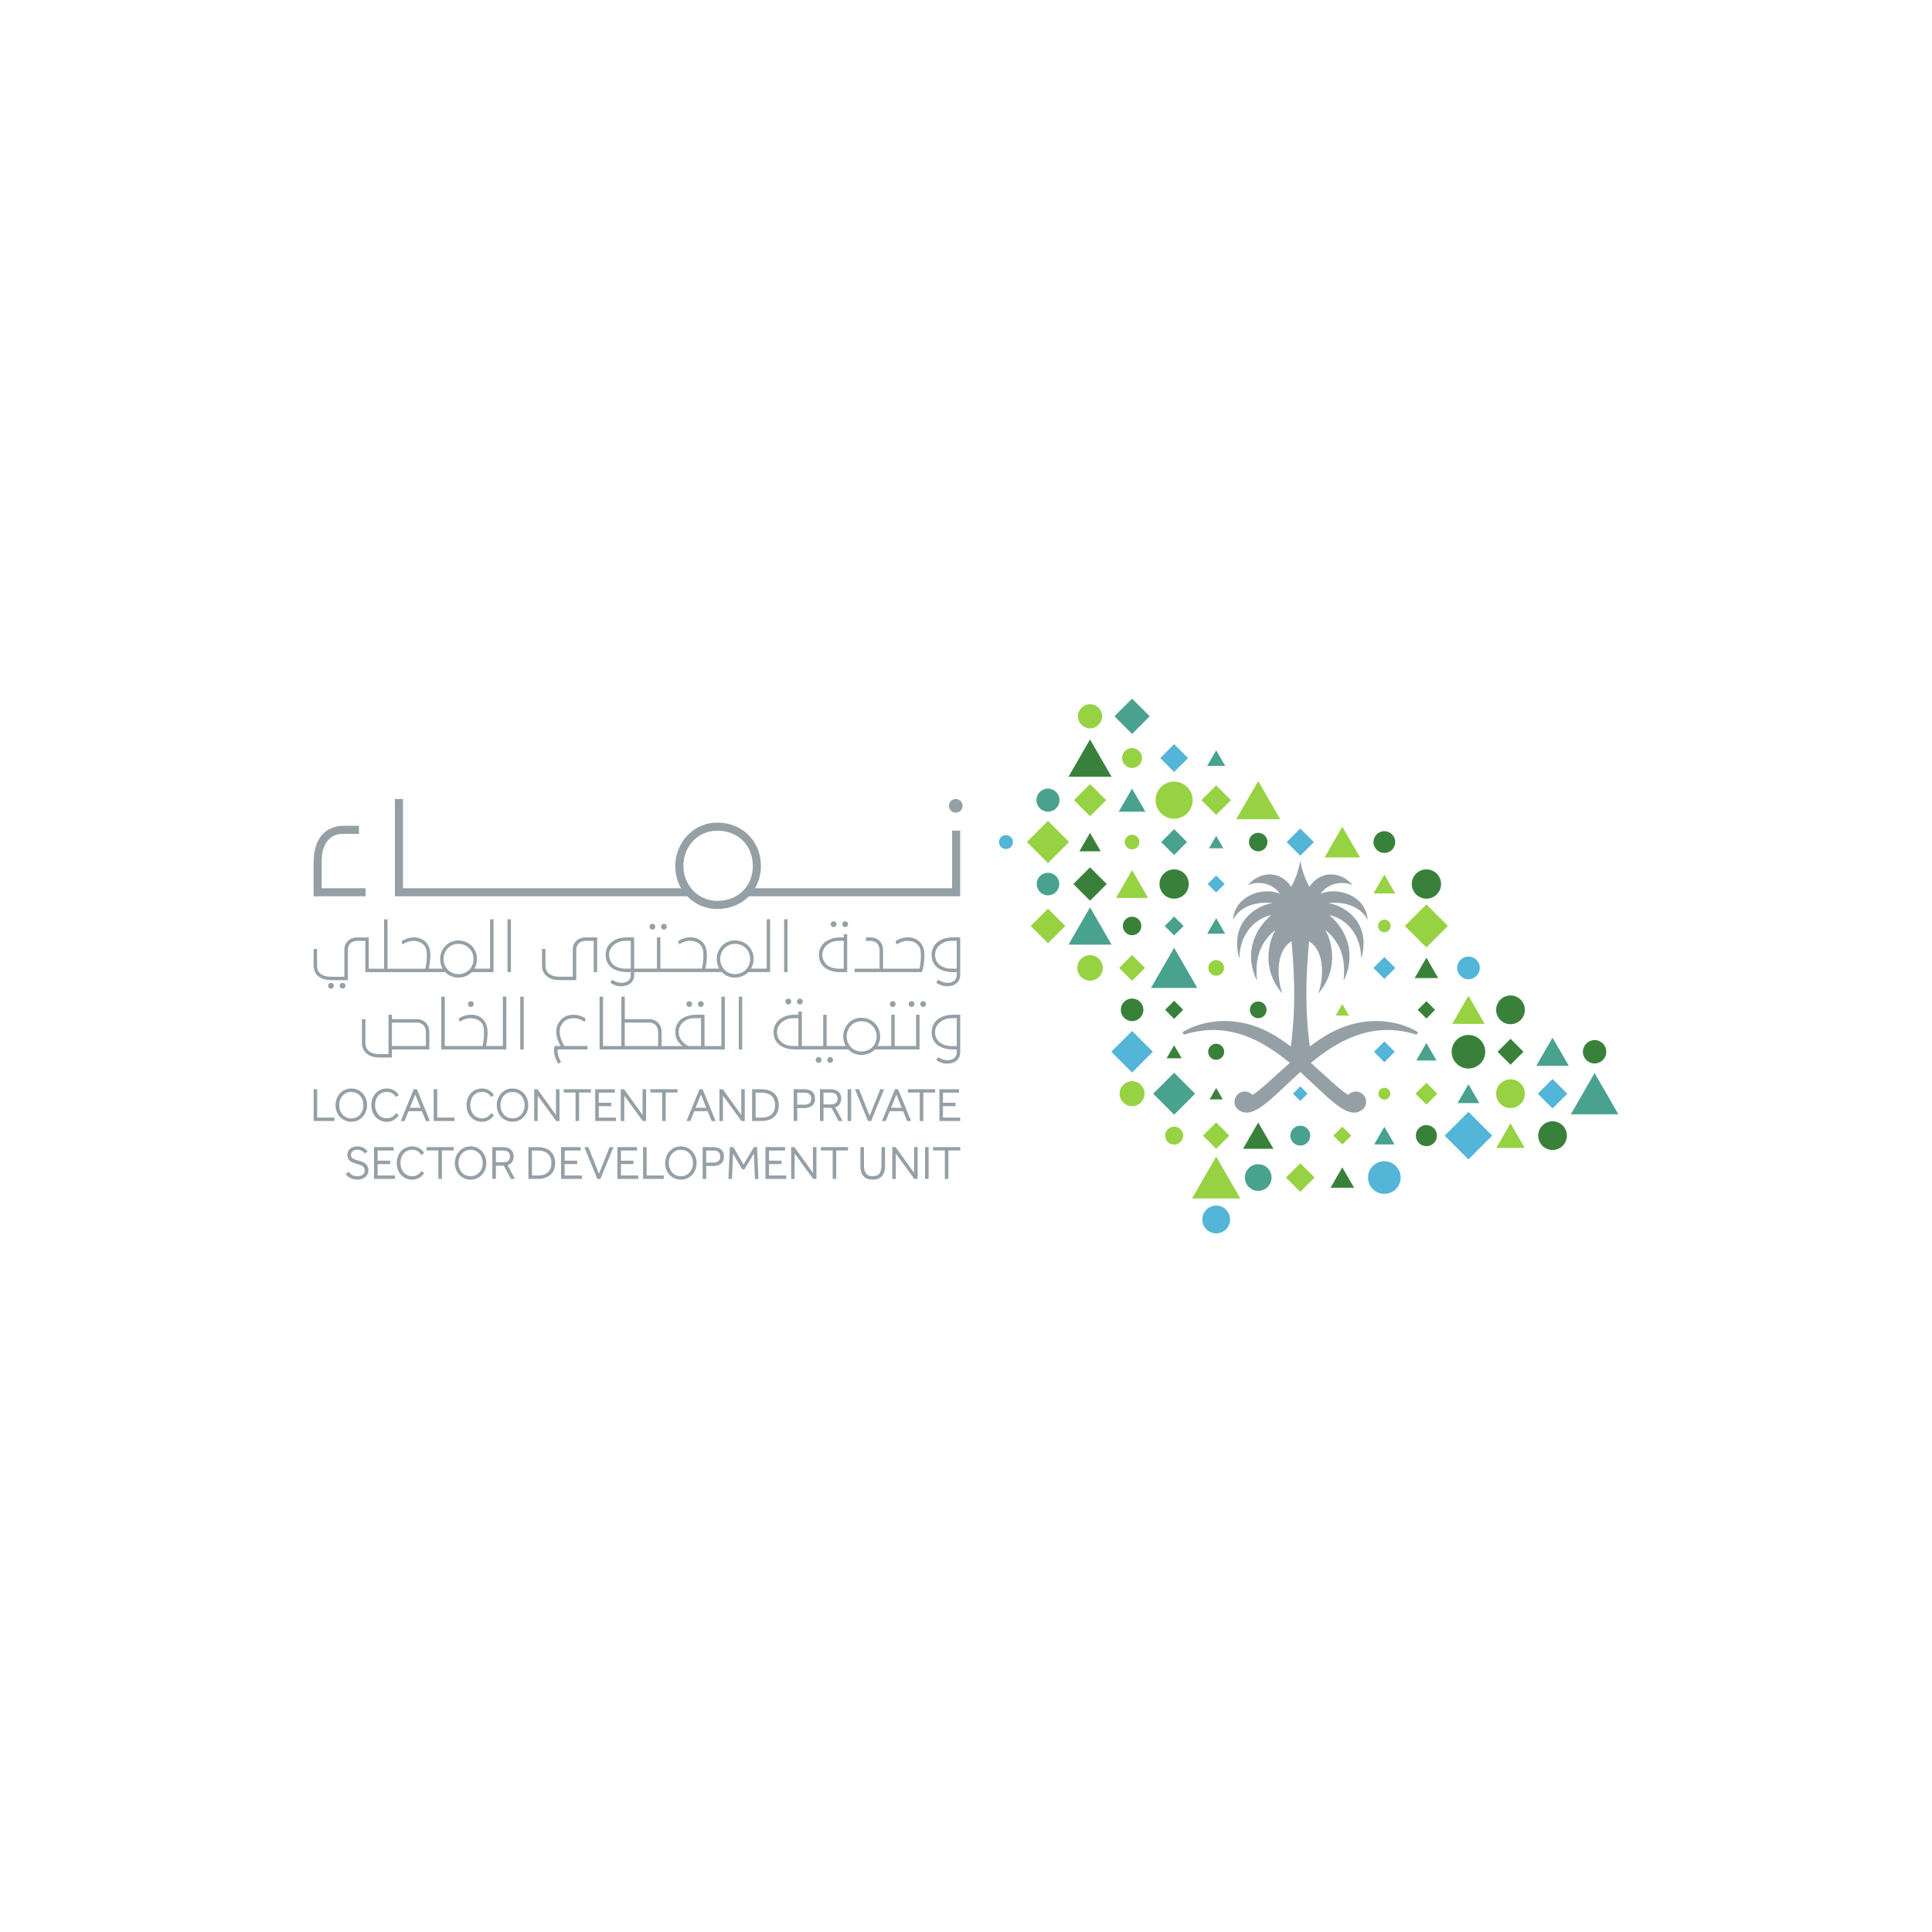 <?xml version="1.0" encoding="UTF-8"?>
<svg id="Layer_2" data-name="Layer 2" xmlns="http://www.w3.org/2000/svg" viewBox="0 0 1000 1000">
  <defs>
    <style>
      .cls-1 {
        fill: #49a18f;
      }

      .cls-1, .cls-2, .cls-3, .cls-4, .cls-5 {
        stroke-width: 0px;
      }

      .cls-2 {
        fill: #53b5d7;
      }

      .cls-3 {
        fill: #95a0a6;
      }

      .cls-4 {
        fill: #39813a;
      }

      .cls-5 {
        fill: #96d242;
      }
    </style>
  </defs>
  <path class="cls-3" d="M189.22,459.72h-22.7v-14.29c0-4.24,1-7.64,2.98-10.12,1.96-2.46,4.54-3.7,7.67-3.7h8.64v-4.19h-7.56c-5.1,0-9.07,1.69-11.82,5.01-2.73,3.3-4.11,8.1-4.11,14.25v17.24h26.89v-4.19Z"/>
  <path class="cls-3" d="M492.81,459.72h-102.02c.89-1.53,1.62-3.21,2.15-5.01.6-2.01.91-4.2.91-6.49,0-9.18-4.92-17.09-13.5-20.7-2.74-1.15-5.77-1.73-9.01-1.73s-5.99.6-8.63,1.77c-8.4,3.74-13.19,12.16-13.19,20.66,0,4.21,1,8.08,2.99,11.5h-143.92v-46.15h-4.19v50.34h151.29c3.83,3.98,9.24,6.58,15.64,6.58s12.29-2.49,16.34-6.58h109.32v-34h-4.19v29.8ZM371.34,466.3c-10.19,0-17.62-8.32-17.62-18.09s7.07-18.24,17.62-18.24,18.32,7.55,18.32,18.24-7.91,18.09-18.32,18.09"/>
  <path class="cls-3" d="M497.21,414.6c-.69-.69-1.52-1.03-2.5-1.03s-1.81.35-2.5,1.03c-.69.69-1.03,1.53-1.03,2.5s.35,1.81,1.03,2.5c.68.69,1.52,1.03,2.5,1.03s1.81-.35,2.5-1.03c.69-.69,1.03-1.53,1.03-2.5s-.35-1.81-1.03-2.5"/>
  <rect class="cls-3" x="262.68" y="475.81" width="1.78" height="27.35"/>
  <path class="cls-3" d="M280.54,491.19v8.62c0,1.86.73,4.18,2.43,5.45,1.94,1.48,3.73,2.07,7.33,2.07h7.95v-15.89c0-1.21.56-2.6,1.58-3.39,1.11-.87,2.32-1.07,3.75-1.07h3.73v16.19h1.78v-17.97h-5.91c-1.56,0-3.3.42-4.53,1.5-1.58,1.43-2.18,2.94-2.18,4.94v13.91h-7.1c-1.77,0-3.67-.39-5.09-1.47-1.54-1.17-1.95-2.69-1.95-4.59v-8.28h-1.78Z"/>
  <path class="cls-3" d="M324.63,485.19c-4.31,0-8.56,1.5-10.37,5.35-.52,1.11-.78,2.33-.78,3.63,0,4.65,2.84,7.53,7.03,8.51,1.32.31,2.71.47,4.12.47h1.86v1.46c0,1.29-.44,2.3-1.3,3.01-.87.72-2.08,1.09-3.6,1.09-1.12,0-2.31-.17-4.83-1.55l-.83,1.58c2.21,1.27,3.59,1.75,5.52,1.75,2.05,0,3.71-.53,4.95-1.57,1.24-1.04,1.87-2.5,1.87-4.31v-1.46h45.35c1.65,1.72,3.98,2.84,6.74,2.84s5.3-1.08,7.03-2.84h11.23v-27.35h-1.78v25.56h-8.12c.39-.66.71-1.39.94-2.17,1.8-6.03-2.35-12.45-9.3-12.45-5.46,0-9.39,4.56-9.39,9.65,0,1.82.43,3.49,1.29,4.97h-7.15c.21-.94.39-2.04.53-3.26.5-4.17.57-8.35-2.65-11.02-.7-.59-1.52-1.05-2.45-1.39-.93-.34-1.9-.51-2.89-.51-2.75,0-4.54.6-6.75,1.98l.68,1.68c2.52-1.93,5.89-2.3,8.26-1.48.79.28,1.47.64,2.02,1.09,1.58,1.34,2.76,3.04,1.99,9.86-.13,1.14-.32,2.16-.57,3.05h-21.48v-16.19h-1.78v16.19h-11.77v-16.19h-3.65ZM326.49,486.97v14.4h-2.8c-1.14,0-2.23-.16-3.25-.46-3.11-.93-5.19-3.26-5.19-6.74,0-1.1.25-2.11.73-2.99,1.53-2.76,4.73-4.22,7.7-4.22h2.8ZM372.76,496.41c0-1.07.19-2.09.58-3.04,1.18-2.93,3.75-4.84,7.03-4.84s6.08,1.7,7.31,4.72c2.07,5.03-1.17,10.95-7.31,10.95-2.18,0-4.08-.89-5.44-2.31-1.32-1.38-2.16-3.34-2.16-5.49"/>
  <path class="cls-3" d="M338.75,480.72c.29-.3.44-.65.44-1.07s-.15-.77-.44-1.07c-.3-.3-.65-.44-1.07-.44s-.77.15-1.07.44c-.29.29-.44.65-.44,1.07s.15.77.44,1.07.65.44,1.07.44.77-.15,1.07-.44"/>
  <path class="cls-3" d="M344.72,480.72c.29-.3.44-.65.44-1.07s-.15-.77-.44-1.07c-.29-.3-.65-.44-1.07-.44s-.77.15-1.07.44c-.29.29-.44.65-.44,1.07s.15.77.44,1.07c.3.29.65.44,1.07.44s.77-.15,1.07-.44"/>
  <rect class="cls-3" x="405.86" y="475.81" width="1.78" height="27.35"/>
  <path class="cls-3" d="M438.52,479.42c.3-.29.44-.65.44-1.07s-.15-.78-.44-1.07c-.29-.29-.65-.44-1.07-.44s-.77.15-1.07.44c-.29.3-.44.66-.44,1.07s.15.77.44,1.07c.3.29.65.44,1.07.44s.78-.15,1.07-.44"/>
  <path class="cls-3" d="M431.48,479.86c.42,0,.78-.15,1.07-.44.3-.29.44-.65.44-1.07s-.15-.78-.44-1.07c-.29-.29-.65-.44-1.07-.44s-.77.15-1.07.44c-.29.29-.44.65-.44,1.07s.15.77.44,1.07c.29.29.65.44,1.07.44"/>
  <path class="cls-3" d="M424.63,490.63c-.51,1.09-.76,2.28-.76,3.55,0,4.48,2.76,7.43,6.88,8.48,1.32.34,2.7.51,4.11.51h3.64v-19.64h-1.78v1.67h-1.86c-4.28,0-8.49,1.7-10.22,5.44M425.65,494.17c0-2.18,1.06-4.01,2.57-5.21,1.54-1.23,3.61-1.99,5.7-1.99h2.8v14.41c-2.45,0-8.1.59-10.41-4.16-.43-.89-.65-1.91-.65-3.04"/>
  <path class="cls-3" d="M442.35,501.38v1.78h34.88l.03-.1c.16-.47.31-1.04.46-1.7.51-2.32,1.38-8.2,0-11.38-.5-1.15-1.22-2.12-2.14-2.89-.7-.59-1.52-1.06-2.45-1.39-1.51-.55-3.12-.63-4.82-.39-1.83.25-3.27.9-4.81,1.87l.68,1.68c3.1-2.4,7.68-2.48,10.28-.38.85.72,1.43,1.5,1.73,2.34.88,2.46.38,8.12-.31,10.56h-18.81v-9.47c0-1.56-.42-3.3-1.5-4.53-1.44-1.59-2.97-2.18-4.94-2.18h-2.38v1.78h2.58c1.22,0,2.6.57,3.39,1.58.86,1.1,1.07,2.3,1.07,3.75v9.07h-12.95Z"/>
  <path class="cls-3" d="M485.21,487.69c-1.9,1.57-3.01,3.82-3.01,6.48,0,6.2,4.91,8.98,11.15,8.98h1.86v1.46c0,1.29-.44,2.3-1.3,3.01-.87.72-2.08,1.08-3.6,1.08-.85,0-1.65-.14-2.37-.41-.9-.34-1.64-.7-2.46-1.14l-.83,1.58c.87.5,1.72.94,2.69,1.3.83.31,1.78.46,2.84.46,2.05,0,3.71-.53,4.95-1.57,1.24-1.05,1.87-2.5,1.87-4.31v-19.43h-3.64c-2.91,0-5.91.66-8.15,2.5M495.22,486.97v14.41h-2.8c-2.09,0-4.27-.54-5.94-1.83-1.58-1.22-2.5-3.02-2.5-5.38,0-3.24,2.32-5.66,5.38-6.69,1.01-.34,2.03-.51,3.06-.51h2.8Z"/>
  <path class="cls-3" d="M197.08,547.38h5.78v-4.17h19.36v-8.98c0-1.56-.42-3.3-1.5-4.53-1.45-1.59-2.96-2.18-4.94-2.18h-12.91v-2.27h-1.78v20.36h-4.93c-1.78,0-3.67-.39-5.09-1.47-1.53-1.17-1.95-2.68-1.95-4.59v-12.02h-1.78v12.36c0,1.86.73,4.18,2.43,5.45,2.05,1.58,3.95,2.06,7.33,2.06M202.86,541.42v-12.14h13.11c1.21,0,2.59.56,3.39,1.58.87,1.1,1.08,2.29,1.08,3.75v6.8h-17.58Z"/>
  <path class="cls-3" d="M242.63,518.63c-.29.3-.44.66-.44,1.07s.15.77.44,1.07c.3.29.66.44,1.07.44s.77-.15,1.07-.44c.29-.3.44-.66.44-1.07s-.15-.77-.44-1.07c-.3-.29-.65-.44-1.07-.44s-.77.15-1.07.44"/>
  <path class="cls-3" d="M262.06,543.2v-27.35h-1.78v25.57h-8.69c.21-.95.39-2.05.53-3.27.16-1.3.23-2.66.23-4.04,0-6.24-4.36-8.89-8.22-8.89-1.85,0-3.42.27-5.1,1.07-.57.27-1.12.58-1.65.92l.68,1.68c1.67-1.28,3.75-1.88,5.5-1.88,3.51,0,5.78,1.82,6.51,3.85.75,2.09.38,6.41.26,7.51-.13,1.14-.32,2.16-.57,3.05h-19.55v-25.57h-1.78v27.35h33.62Z"/>
  <rect class="cls-3" x="269.29" y="515.86" width="1.78" height="27.35"/>
  <path class="cls-3" d="M304.11,543.2v-1.78h-11.98c-2.72-4.41-3.83-9.58.11-12.9,2.49-2.02,7.02-2.12,10.29.38l.6-1.69c-.99-.62-2.01-1.16-3.15-1.51-1.14-.36-2.35-.48-3.53-.48-2.04,0-3.96.76-5.33,1.9-.92.77-1.7,1.73-2.3,2.88-1.61,3.03-.92,6.99.63,10.03.25.49.49.95.73,1.38h-3.19c-.05.26-.09.51-.14,1.06-.29,3.21.59,5.53,2.15,8.12l1.37-.84c-.53-.98-1.02-2-1.35-3.08-.42-1.33-.43-2.37-.43-3.47h15.52Z"/>
  <path class="cls-3" d="M310.34,515.86v27.35h64.83v-27.35h-1.78v25.57h-8.73v-16.19h-4.28c-4.23,0-8.43,1.47-10.12,5.32-.49,1.1-.73,2.32-.73,3.63,0,.9.11,1.73.33,2.48.53,1.85,1.64,3.44,3.47,4.76h-10.89v-7.2c0-1.55-.42-3.31-1.5-4.53-1.44-1.59-2.97-2.18-4.94-2.18h-12.61v-11.65h-1.78v25.57h-9.47v-25.57h-1.78ZM323.37,541.42v-12.14h12.81c1.22,0,2.59.56,3.39,1.58.86,1.11,1.07,2.3,1.07,3.75v6.8h-17.27ZM356.27,541.42c-2.05-1.04-3.78-2.65-4.57-4.87-.26-.73-.39-1.52-.39-2.37,0-1.13.23-2.15.68-3.04,1.45-2.81,4.44-4.13,7.45-4.13h3.43v14.41h-6.6Z"/>
  <path class="cls-3" d="M355.7,518.63c-.29.3-.44.66-.44,1.07s.15.77.44,1.07c.3.29.66.44,1.07.44s.77-.15,1.07-.44c.29-.3.44-.66.44-1.07s-.15-.77-.44-1.07c-.3-.29-.65-.44-1.07-.44s-.77.15-1.07.44"/>
  <path class="cls-3" d="M361.67,518.63c-.29.3-.44.66-.44,1.07s.15.77.44,1.07c.3.29.66.44,1.07.44s.77-.15,1.07-.44c.3-.3.44-.65.44-1.07s-.15-.77-.44-1.07c-.3-.29-.65-.44-1.07-.44s-.77.15-1.07.44"/>
  <rect class="cls-3" x="382.39" y="515.86" width="1.78" height="27.35"/>
  <path class="cls-3" d="M401.16,530.67c-.51,1.09-.76,2.29-.76,3.55,0,3.07,1.25,5.35,3.36,6.87,2.15,1.55,5.02,2.11,7.62,2.11h27.71c1.64,1.71,3.97,2.84,6.73,2.84s5.29-1.07,7.04-2.84h23.08v-17.97h-1.78v16.19h-11.07v-16.19h-1.78v16.19h-7.12c.39-.67.71-1.4.94-2.17,1.8-6.02-2.34-12.45-9.3-12.45-2.71,0-5.03,1.11-6.68,2.85-3.06,3.22-3.53,8.13-1.41,11.77h-9.86v-16.19h-1.78v16.19h-11.07v-17.86h-1.78v1.67h-1.86c-1.67,0-3.2.23-4.55.69-2.49.85-4.57,2.38-5.67,4.75M402.18,534.22c0-4.26,4.06-7.2,8.27-7.2h2.8v14.4h-2.8c-3.11,0-6.2-1.26-7.62-4.16-.43-.89-.65-1.91-.65-3.04M438.8,539.46c-.8-1.99-.73-4.21,0-6.04,1.18-2.93,3.76-4.83,7.03-4.83,6.15,0,9.42,6,7.3,11-.79,1.84-2.16,3.27-4.15,4.08-.96.39-2.02.59-3.15.59-2.19,0-4.09-.9-5.44-2.31-.68-.71-1.21-1.54-1.59-2.49"/>
  <path class="cls-3" d="M406.51,518.4c0,.42.15.77.44,1.06.29.29.65.44,1.07.44s.78-.15,1.07-.44.44-.65.44-1.07-.15-.78-.44-1.07c-.3-.29-.65-.44-1.07-.44s-.77.15-1.06.44c-.3.29-.44.65-.44,1.07"/>
  <path class="cls-3" d="M415.06,519.47c.29-.29.44-.65.44-1.07s-.15-.78-.44-1.07c-.3-.29-.65-.44-1.07-.44s-.77.15-1.07.44c-.29.29-.44.65-.44,1.07s.15.77.44,1.07c.29.29.65.44,1.07.44s.78-.15,1.07-.44"/>
  <path class="cls-3" d="M422.64,547.54c-.29.29-.44.65-.44,1.07s.15.78.44,1.07c.29.29.65.44,1.07.44s.77-.15,1.07-.44c.3-.3.44-.66.44-1.07s-.15-.77-.44-1.07c-.29-.29-.65-.44-1.07-.44s-.78.15-1.07.44"/>
  <path class="cls-3" d="M428.61,547.54c-.29.29-.44.65-.44,1.07s.15.78.44,1.07c.3.29.65.44,1.07.44s.78-.15,1.07-.44c.29-.3.44-.65.44-1.07s-.15-.78-.44-1.07c-.29-.29-.65-.44-1.07-.44s-.78.15-1.07.44"/>
  <path class="cls-3" d="M461.01,518.63c-.29.3-.44.66-.44,1.07s.15.77.44,1.07c.3.29.66.44,1.07.44s.77-.15,1.07-.44c.29-.3.44-.66.44-1.07s-.15-.77-.44-1.07c-.3-.29-.65-.44-1.07-.44s-.77.15-1.07.44"/>
  <path class="cls-3" d="M477.8,518.19c-.41,0-.77.15-1.07.44-.29.3-.44.65-.44,1.07s.15.77.44,1.07c.29.3.65.44,1.07.44s.78-.15,1.07-.44c.29-.29.44-.65.44-1.07s-.15-.77-.44-1.07c-.3-.29-.65-.44-1.07-.44"/>
  <path class="cls-3" d="M470.76,518.63c-.3.3-.44.66-.44,1.07s.15.77.44,1.07c.29.29.65.44,1.07.44s.77-.15,1.07-.44c.29-.3.44-.65.44-1.07s-.15-.77-.44-1.07c-.3-.3-.66-.44-1.07-.44s-.77.15-1.07.44"/>
  <path class="cls-3" d="M482.98,530.59c-.52,1.11-.78,2.33-.78,3.63,0,6.19,4.94,8.98,11.15,8.98h1.86v1.46c0,1.29-.44,2.3-1.3,3.01-.87.72-2.08,1.09-3.6,1.09-.85,0-1.65-.14-2.37-.41-.84-.32-1.67-.71-2.46-1.15l-.83,1.58c.87.5,1.73.94,2.69,1.3.83.31,1.78.46,2.84.46,2.05,0,3.71-.53,4.95-1.57,1.24-1.05,1.87-2.5,1.87-4.31v-19.43h-3.64c-4.28,0-8.55,1.49-10.37,5.35M495.22,527.02v14.41h-2.8c-1.13,0-2.23-.16-3.24-.46-3.13-.94-5.19-3.27-5.19-6.74,0-1.11.25-2.11.74-2.99,1.56-2.82,4.8-4.22,7.7-4.22h2.8Z"/>
  <path class="cls-3" d="M166.18,506.2c1.77.96,3.85,1.13,5.91,1.13h7.95v-15.89c0-1.2.55-2.59,1.58-3.39,1.11-.87,2.32-1.07,3.75-1.07h3.73v16.19h41.35c.82.86,1.81,1.55,2.94,2.06,1.15.52,2.43.78,3.79.78s2.74-.26,3.94-.76c1.18-.49,2.22-1.19,3.09-2.07h11.23v-27.35h-1.78v25.57h-8.12c.39-.66.7-1.39.94-2.17.98-3.26.18-7.14-2.35-9.67-1.68-1.68-4.09-2.78-6.94-2.78-2.67,0-5.01,1.09-6.67,2.85-1.64,1.72-2.71,4.13-2.71,6.8,0,1.82.44,3.49,1.29,4.97h-7.15c.21-.96.39-2.06.53-3.27.16-1.31.24-2.67.24-4.04,0-2.77-.8-5.25-2.89-6.98-.7-.59-1.52-1.06-2.45-1.39-2.64-.96-6.19-.69-9.63,1.48l.68,1.68c.8-.62,1.61-1.08,2.72-1.42,2.02-.64,4.04-.57,5.53-.05.79.27,1.47.64,2.02,1.09,2.11,1.78,2.65,3.96,1.99,9.86-.13,1.14-.32,2.17-.57,3.05h-19.55v-25.57h-1.78v25.57h-7.92v-16.19h-5.92c-1.56,0-3.3.42-4.53,1.5-1.6,1.45-2.18,2.96-2.18,4.94v13.91h-7.1c-1.77,0-3.67-.38-5.09-1.47-1.54-1.17-1.95-2.69-1.95-4.59v-8.28h-1.78v8.62c0,.97.2,1.97.6,2.99.63,1.62,1.7,2.54,3.25,3.39M230.16,499.41c-.38-.95-.58-1.96-.58-3,0-4.11,3.04-7.87,7.6-7.87,2.31,0,4.28.87,5.66,2.23,2.91,2.87,3.1,8.16-.02,11.23-1.36,1.35-3.33,2.21-5.64,2.21-3.15,0-5.85-1.86-7.03-4.8"/>
  <path class="cls-3" d="M170.25,509.16c-.3.29-.44.65-.44,1.07s.15.77.44,1.07c.29.29.65.44,1.07.44s.77-.15,1.07-.44c.29-.3.44-.66.44-1.07s-.15-.77-.44-1.07c-.3-.3-.65-.44-1.07-.44s-.77.15-1.07.44"/>
  <path class="cls-3" d="M176.23,509.16c-.29.29-.44.65-.44,1.07s.15.77.44,1.07c.3.29.65.44,1.07.44s.77-.15,1.07-.44c.29-.3.44-.66.44-1.07s-.15-.77-.44-1.07c-.29-.3-.65-.44-1.07-.44s-.77.15-1.07.44"/>
  <polygon class="cls-3" points="164.17 563.78 162.33 563.78 162.33 580.23 173.1 580.23 173.1 578.47 164.17 578.47 164.17 563.78"/>
  <path class="cls-3" d="M181.83,580.61c4.72,0,8.16-3.79,8.16-8.59,0-1.19-.21-2.32-.61-3.36-.81-2.08-2.27-3.69-4.28-4.58-1.99-.89-4.55-.89-6.54,0-6.5,2.9-6.56,12.96,0,15.87.99.44,2.09.67,3.27.67M175.57,572.02c0-3.89,2.54-6.85,6.26-6.85.93,0,1.8.18,2.57.54.77.35,1.43.84,1.97,1.45,1.17,1.32,1.72,3.1,1.72,4.87,0,1.98-.68,3.67-1.72,4.86-.54.61-1.2,1.1-1.97,1.45-3.9,1.78-8.83-.78-8.83-6.3"/>
  <path class="cls-3" d="M206.39,577.16l-1.4-.98c-.81,1.1-1.38,1.77-2.87,2.36-1.14.45-3.03.42-4.41-.22-1.55-.72-2.57-2.01-3.12-3.62-1.36-3.93.34-9.53,5.64-9.53,2.85,0,3.93,1.55,4.76,2.66l1.4-.97c-.64-1.06-1.12-1.57-1.88-2.12-1.36-.99-2.85-1.33-4.33-1.33-2.41,0-4.39.98-5.78,2.52-1.47,1.64-2.18,3.82-2.18,6.08,0,1.22.19,2.36.56,3.4,2.23,6.24,10.43,7.04,13.6,1.76"/>
  <path class="cls-3" d="M211.44,575.16h6.94l2.05,5.08h2.06l-6.73-16.46h-1.6l-6.73,16.46h1.99l2.03-5.08ZM212.14,573.39l2.76-6.88,2.76,6.88h-5.53Z"/>
  <polygon class="cls-3" points="235.23 578.47 226.31 578.47 226.31 563.78 224.47 563.78 224.47 580.23 235.23 580.23 235.23 578.47"/>
  <path class="cls-3" d="M255.64,577.16l-1.4-.98c-1.2,1.64-2.54,2.66-4.69,2.66-8.2,0-8.21-13.67-.07-13.67,2.85,0,3.93,1.55,4.76,2.66l1.4-.97c-1.45-2.39-3.67-3.45-6.21-3.45-4.72,0-7.95,3.76-7.95,8.59,0,1.22.19,2.36.56,3.4.38,1.05.92,1.97,1.62,2.74,3.04,3.37,9.25,3.58,11.98-.97"/>
  <path class="cls-3" d="M268.56,564.07c-1.99-.89-4.55-.89-6.54,0-3.16,1.41-4.9,4.6-4.9,7.95,0,2.47.9,4.59,2.31,6.1,1.43,1.53,3.48,2.5,5.85,2.5,3.42,0,6.28-1.99,7.55-5.22.41-1.04.61-2.17.61-3.38,0-3.37-1.74-6.54-4.9-7.95M267.86,578.32c-1.94.89-5.12.81-7.11-1.45-1.05-1.2-1.72-2.89-1.72-4.86,0-3.8,2.47-6.85,6.26-6.85,2.58,0,4.84,1.45,5.81,4.16,1.15,3.22.15,7.46-3.24,8.99"/>
  <polygon class="cls-3" points="287.77 577.09 278.2 563.78 276.49 563.78 276.49 580.23 278.3 580.23 278.3 567.1 287.88 580.23 289.59 580.23 289.59 563.78 287.77 563.78 287.77 577.09"/>
  <polygon class="cls-3" points="297.91 580.23 299.75 580.23 299.75 565.5 305.87 565.5 305.87 563.78 291.8 563.78 291.8 565.5 297.91 565.5 297.91 580.23"/>
  <polygon class="cls-3" points="309.92 572.56 316.41 572.56 316.41 570.79 309.92 570.79 309.92 565.55 318.23 565.55 318.23 563.78 308.08 563.78 308.08 580.23 318.84 580.23 318.84 578.46 309.92 578.46 309.92 572.56"/>
  <polygon class="cls-3" points="334.4 563.78 332.59 563.78 332.59 577.09 323.01 563.78 321.3 563.78 321.3 580.23 323.12 580.23 323.12 567.1 332.69 580.23 334.4 580.23 334.4 563.78"/>
  <polygon class="cls-3" points="342.73 580.23 344.57 580.23 344.57 565.5 350.68 565.5 350.68 563.78 336.62 563.78 336.62 565.5 342.73 565.5 342.73 580.23"/>
  <path class="cls-3" d="M359.35,575.16h6.94l2.05,5.08h2.06l-6.73-16.46h-1.6l-6.73,16.46h1.99l2.03-5.08ZM360.06,573.39l2.76-6.88,2.76,6.88h-5.53Z"/>
  <polygon class="cls-3" points="374.2 567.1 383.78 580.23 385.48 580.23 385.48 563.78 383.67 563.78 383.67 577.09 374.1 563.78 372.39 563.78 372.39 580.23 374.2 580.23 374.2 567.1"/>
  <path class="cls-3" d="M403.09,572c0-5.57-3.68-8.22-9.16-8.22h-4.65v16.45h4.65c6.05,0,9.16-3.17,9.16-8.24M394.16,578.47h-3.05v-12.92h2.86c4.41,0,7.21,2.03,7.21,6.45,0,4.01-2.28,6.47-7.02,6.47"/>
  <path class="cls-3" d="M412.64,573.55h3.36c3.45,0,5.83-1.39,5.83-4.89s-2.34-4.89-5.83-4.89h-5.19v16.45h1.83v-6.68ZM416.32,571.79h-3.69v-6.24h3.69c2.26,0,3.57.89,3.57,3.12s-1.33,3.12-3.57,3.12"/>
  <path class="cls-3" d="M426.25,573.41h4.11l3.66,6.82h2.1l-3.82-7.09c1.01-.32,1.78-.86,2.29-1.62,1.21-1.82,1.21-4.81-.52-6.38-1.19-1.08-2.96-1.36-4.56-1.36h-5.1v16.45h1.83v-6.82ZM429.98,571.64h-3.73v-6.1h3.59c1.23,0,2.17.26,2.79.77,1.23,1.02,1.98,5.33-2.65,5.33"/>
  <rect class="cls-3" x="438.73" y="563.78" width="1.84" height="16.45"/>
  <polygon class="cls-3" points="449.29 580.23 450.89 580.23 457.63 563.78 455.64 563.78 450.13 577.55 444.61 563.78 442.55 563.78 449.29 580.23"/>
  <path class="cls-3" d="M469.5,580.23h2.06l-6.73-16.46h-1.6l-6.73,16.46h1.99l2.03-5.08h6.94l2.05,5.08ZM466.74,573.39h-5.53l2.76-6.88,2.76,6.88Z"/>
  <polygon class="cls-3" points="484.02 563.78 469.96 563.78 469.96 565.5 476.07 565.5 476.07 580.23 477.91 580.23 477.91 565.5 484.02 565.5 484.02 563.78"/>
  <polygon class="cls-3" points="497 578.47 488.07 578.47 488.07 572.56 494.57 572.56 494.57 570.79 488.07 570.79 488.07 565.55 496.39 565.55 496.39 563.78 486.24 563.78 486.24 580.23 497 580.23 497 578.47"/>
  <path class="cls-3" d="M184.26,600.35c-2.17-.65-2.6-1.61-2.6-2.59,0-2.97,4.85-3.86,7.24-.67l1.33-1.14c-1.12-1.53-2.65-2.58-5.2-2.58-2.03,0-4.04.82-4.88,2.66-.24.53-.36,1.1-.36,1.68,0,.85.16,1.55.48,2.1.32.54.74.99,1.25,1.34,2.57,1.76,7.24,1.2,7.24,4.68,0,1.47-.83,2.39-2.23,2.78-1.15.32-2.94.3-4.15-.37-.97-.53-1.46-1.06-2.07-1.79l-1.31,1.28c1.83,2.62,5.45,3.36,8.16,2.53.7-.22,1.31-.53,1.82-.93,1.05-.82,1.71-2.03,1.71-3.49,0-.84-.16-1.56-.45-2.14-1.19-2.32-3.51-2.6-6-3.34"/>
  <polygon class="cls-3" points="195.45 602.53 201.94 602.53 201.94 600.76 195.45 600.76 195.45 595.51 203.76 595.51 203.76 593.74 193.61 593.74 193.61 610.2 204.37 610.2 204.37 608.43 195.45 608.43 195.45 602.53"/>
  <path class="cls-3" d="M213.36,595.13c2.85,0,3.93,1.55,4.76,2.66l1.4-.97c-.53-.87-.91-1.41-1.88-2.12-1.36-.99-2.85-1.33-4.33-1.33-4.7,0-7.95,3.73-7.95,8.59,0,1.22.19,2.36.57,3.4.37,1.05.92,1.97,1.62,2.74,3,3.33,9.2,3.64,11.98-.97l-1.4-.98c-1.2,1.64-2.54,2.66-4.69,2.66-2.81,0-4.82-1.54-5.71-4.14-1.36-3.94.34-9.54,5.64-9.54"/>
  <polygon class="cls-3" points="220.78 595.47 226.9 595.47 226.9 610.2 228.73 610.2 228.73 595.47 234.85 595.47 234.85 593.74 220.78 593.74 220.78 595.47"/>
  <path class="cls-3" d="M249.43,595.88c-.72-.78-1.59-1.4-2.58-1.84-1.99-.89-4.55-.89-6.54,0-3.12,1.39-4.9,4.54-4.9,7.95,0,2.47.9,4.59,2.31,6.09,1.43,1.53,3.48,2.5,5.85,2.5,4.72,0,8.16-3.79,8.16-8.59,0-1.19-.2-2.32-.61-3.36-.41-1.04-.98-1.96-1.7-2.75M249.83,601.98c0,1.99-.68,3.67-1.72,4.86-2.39,2.7-6.81,2.57-9.08,0-1.05-1.2-1.72-2.89-1.72-4.86,0-2.65,1.21-5.17,3.69-6.32.77-.36,1.63-.53,2.57-.53,3.75,0,6.26,3,6.26,6.85"/>
  <path class="cls-3" d="M265.01,601.48c.57-.85.85-1.83.85-2.92,0-1.33-.38-2.56-1.37-3.46-1.18-1.08-2.95-1.36-4.56-1.36h-5.1v16.45h1.84v-6.82h4.11l3.66,6.82h2.1l-3.82-7.09c1.01-.32,1.78-.86,2.29-1.62M263.95,598.56c0,2.08-1.13,3.05-3.54,3.05h-3.73v-6.1h3.59c1.23,0,2.17.26,2.79.77.61.5.9,1.25.9,2.28"/>
  <path class="cls-3" d="M278.16,593.75h-4.65v16.45h4.65c3.67,0,6.99-1.17,8.48-4.55,1.39-3.19,1.65-11.9-8.48-11.9M278.4,608.43h-3.05v-12.92h2.86c2.94,0,5.57.87,6.7,3.59.72,1.73,1,5.64-1.38,7.75-1.38,1.21-3.28,1.59-5.13,1.59"/>
  <polygon class="cls-3" points="292.25 602.53 298.74 602.53 298.74 600.76 292.25 600.76 292.25 595.51 300.56 595.51 300.56 593.74 290.42 593.74 290.42 610.2 301.18 610.2 301.18 608.43 292.25 608.43 292.25 602.53"/>
  <polygon class="cls-3" points="310.03 607.51 304.51 593.75 302.45 593.75 309.18 610.2 310.78 610.2 317.52 593.75 315.53 593.75 310.03 607.51"/>
  <polygon class="cls-3" points="321.41 602.53 327.9 602.53 327.9 600.76 321.41 600.76 321.41 595.51 329.72 595.51 329.72 593.74 319.57 593.74 319.57 610.2 330.33 610.2 330.33 608.43 321.41 608.43 321.41 602.53"/>
  <polygon class="cls-3" points="334.7 593.74 332.86 593.74 332.86 610.2 343.62 610.2 343.62 608.43 334.7 608.43 334.7 593.74"/>
  <path class="cls-3" d="M355.69,594.04c-1.99-.89-4.56-.89-6.54,0-3.12,1.39-4.9,4.54-4.9,7.95,0,2.47.9,4.59,2.31,6.09,1.43,1.53,3.48,2.5,5.85,2.5,1.18,0,2.28-.23,3.27-.67,3.16-1.41,4.89-4.53,4.89-7.92,0-1.19-.21-2.32-.61-3.36-.81-2.08-2.27-3.69-4.28-4.58M358.68,601.98c0,2.65-1.23,5.19-3.69,6.3-1.53.7-3.61.7-5.14,0-1.59-.72-2.65-2-3.24-3.62-.3-.83-.45-1.73-.45-2.68,0-3.87,2.53-6.85,6.26-6.85,2.61,0,4.85,1.48,5.81,4.16.3.84.45,1.75.45,2.69"/>
  <path class="cls-3" d="M368.88,593.74h-5.19v16.46h1.84v-6.68h3.36c3.47,0,5.83-1.39,5.83-4.89s-2.34-4.89-5.83-4.89M372.78,598.63c0,2.25-1.33,3.12-3.57,3.12h-3.69v-6.24h3.69c1.23,0,2.14.27,2.72.79.57.52.85,1.3.85,2.32"/>
  <polygon class="cls-3" points="390.22 593.74 384.83 602.76 379.55 593.74 377.78 593.74 377.04 610.2 378.88 610.2 379.39 597.1 384.17 605.24 385.3 605.24 390.23 597.06 390.74 610.2 392.58 610.2 391.84 593.74 390.22 593.74"/>
  <polygon class="cls-3" points="398.04 602.53 404.53 602.53 404.53 600.76 398.04 600.76 398.04 595.51 406.35 595.51 406.35 593.74 396.2 593.74 396.2 610.2 406.96 610.2 406.96 608.43 398.04 608.43 398.04 602.53"/>
  <polygon class="cls-3" points="420.78 607.06 411.2 593.74 409.49 593.74 409.49 610.2 411.3 610.2 411.3 597.06 420.88 610.2 422.59 610.2 422.59 593.74 420.78 593.74 420.78 607.06"/>
  <polygon class="cls-3" points="424.88 595.47 430.99 595.47 430.99 610.2 432.83 610.2 432.83 595.47 438.94 595.47 438.94 593.74 424.88 593.74 424.88 595.47"/>
  <path class="cls-3" d="M456.26,602.98c0,3.55-.96,5.83-4.54,5.83s-4.53-2.25-4.53-5.83v-9.23h-1.84v9.82c0,4.84,2.41,7.01,6.37,7.01s6.37-2.18,6.37-7.01v-9.82h-1.83v9.23Z"/>
  <polygon class="cls-3" points="473.14 607.06 463.56 593.74 461.85 593.74 461.85 610.2 463.66 610.2 463.66 597.06 473.24 610.2 474.95 610.2 474.95 593.74 473.14 593.74 473.14 607.06"/>
  <rect class="cls-3" x="478.81" y="593.75" width="1.84" height="16.45"/>
  <polygon class="cls-3" points="482.93 593.74 482.93 595.47 489.05 595.47 489.05 610.2 490.88 610.2 490.88 595.47 497 595.47 497 593.74 482.93 593.74"/>
  <path class="cls-3" d="M673.02,554.85c.61.55,5.71,5.27,7.54,7,6.37,6.02,11.88,11.22,16.53,13.18,1.37.57,2.63.86,3.81.86,1.86,0,3.51-.72,4.96-2.18,1.05-1.05,1.48-2.92,1.09-4.66-.44-1.94-2.05-3.53-4-3.96-1.92-.42-3.83.2-5.12,1.61-.04-.03-.09-.05-.13-.08-2.9-1.68-7.21-5.6-12.19-10.15-2.24-2.05-4.56-4.16-7.03-6.33,6.75-5.57,13.03-9.62,19.17-12.39,11.62-5.26,23.21-6.04,35.07-2.34.41.13.86-.07,1.03-.47.17-.39.03-.84-.35-1.05-9.8-5.62-23.12-7.27-36.24-2.95-7.02,2.3-13.17,6.16-19.22,10.72-3.12-23.29-1.29-43.33-.37-54.3,0-.07.09-.1.14-.07,9.2,5.8,6.61,22,4.69,26.63-.04.09.1.16.17.08,11.46-13.57,5.86-28.54,3.5-32.33-.05-.09.07-.17.15-.11,10.25,8.35,9.8,19.4,9.25,25.6,0,.1.13.13.17.04,4.17-8.2,5.44-22.08-7.34-33.34-.07-.06,0-.18.08-.16,10.51,2.54,16.14,12.42,16.14,22.08,0,.1.15.12.18.01,1.64-6.04,1.27-10.95-.19-14.88-3.31-8.89-12.26-12.78-16.62-13.32-.11-.01-.09-.17.02-.18,10.31-.96,17.06,3.25,19.8,8.38.05.08.18.03.17-.07-1.2-12.32-15.63-16.75-24-13.22-.08.04-.15-.06-.11-.13,3.96-5.7,11.88-6.29,16.07-4.3.09.04.17-.07.1-.14-6.27-7.2-16.59-7.37-22.1.98-.04.06-.12.06-.15,0-1.98-3.51-3.82-8.43-4.58-13.02-.01-.1-.14-.1-.16,0-.76,4.59-2.59,9.51-4.57,13.02-.03.06-.11.06-.15,0-5.51-8.34-15.82-8.18-22.1-.98-.06.07.01.18.1.14,4.18-1.99,12.11-1.41,16.07,4.3.05.07-.02.17-.1.13-8.37-3.52-22.8.91-24,13.22-.01.1.12.15.17.07,2.74-5.14,9.49-9.35,19.8-8.38.11.01.13.16.02.18-4.36.54-13.31,4.43-16.62,13.32-1.46,3.93-1.83,8.84-.19,14.88.02.11.18.09.18-.01,0-9.66,5.63-19.54,16.14-22.08.09-.02.15.1.08.16-12.78,11.25-11.51,25.13-7.35,33.34.05.09.18.05.17-.04-.55-6.2-1-17.25,9.25-25.6.08-.06.2.02.15.11-2.36,3.8-7.96,18.77,3.5,32.33.07.08.21.01.17-.08-1.92-4.63-4.5-20.83,4.69-26.63.06-.03.14,0,.14.07.92,10.97,2.75,31.02-.37,54.3-6.06-4.56-12.21-8.42-19.22-10.72-13.11-4.32-26.43-2.67-36.24,2.95-.37.22-.52.66-.35,1.05.17.4.62.59,1.03.47,11.86-3.7,23.45-2.92,35.07,2.34,6.14,2.77,12.41,6.82,19.17,12.39-2.47,2.17-4.79,4.28-7.03,6.33-4.99,4.54-9.3,8.47-12.19,10.15-.05.03-.09.05-.13.08-1.29-1.42-3.2-2.03-5.12-1.61-1.95.43-3.56,2.02-4,3.96-.4,1.73.04,3.6,1.09,4.66,1.46,1.45,3.1,2.18,4.96,2.18,1.17,0,2.44-.29,3.8-.86,4.66-1.96,10.16-7.16,16.53-13.18,1.82-1.72,6.92-6.45,7.53-7"/>
  <rect class="cls-4" x="604.42" y="519.37" width="6.62" height="6.62" transform="translate(-191.59 582.82) rotate(-45)"/>
  <polygon class="cls-4" points="626.1 569.03 629.49 563.15 632.89 569.03 626.1 569.03"/>
  <rect class="cls-2" x="670.34" y="563.42" width="5.35" height="5.35" transform="translate(-203.14 641.99) rotate(-45.02)"/>
  <polygon class="cls-5" points="691.36 525.64 694.78 519.72 698.2 525.64 691.36 525.64"/>
  <rect class="cls-2" x="626.39" y="454.46" width="6.2" height="6.2" transform="translate(-139.17 579.14) rotate(-45)"/>
  <polygon class="cls-1" points="624.85 483.29 629.49 475.25 634.13 483.29 624.85 483.29"/>
  <rect class="cls-2" x="602.64" y="387.28" width="10.18" height="10.18" transform="translate(-99.45 544.66) rotate(-45)"/>
  <rect class="cls-5" x="624.11" y="408.77" width="10.77" height="10.77" transform="translate(-108.48 566.42) rotate(-45)"/>
  <rect class="cls-5" x="558.31" y="408.27" width="11.78" height="11.78" transform="translate(-127.6 520.26) rotate(-45)"/>
  <rect class="cls-1" x="603" y="431.12" width="9.46" height="9.46" transform="translate(-130.2 557.39) rotate(-45)"/>
  <rect class="cls-2" x="668.03" y="430.87" width="9.97" height="9.97" transform="translate(-111.04 603.7) rotate(-45.01)"/>
  <rect class="cls-5" x="534.73" y="428.14" width="15.42" height="15.42" transform="translate(-149.31 511.3) rotate(-45.01)"/>
  <rect class="cls-4" x="558.09" y="451.46" width="12.22" height="12.22" transform="translate(-158.3 532.97) rotate(-45)"/>
  <polygon class="cls-1" points="579.07 420.12 585.96 408.19 592.85 420.12 579.07 420.12"/>
  <polygon class="cls-4" points="558.68 440.64 564.2 431.07 569.73 440.64 558.68 440.64"/>
  <polygon class="cls-5" points="577.67 464.75 585.97 450.39 594.25 464.75 577.67 464.75"/>
  <rect class="cls-5" x="581.24" y="496.26" width="9.44" height="9.44" transform="translate(-182.62 561.08) rotate(-45)"/>
  <polygon class="cls-1" points="595.74 511.36 607.73 490.6 619.72 511.36 595.74 511.36"/>
  <rect class="cls-2" x="712.54" y="496.98" width="8" height="8" transform="translate(-144.34 653.6) rotate(-45.01)"/>
  <polygon class="cls-4" points="732.22 506.25 738.31 495.71 744.39 506.25 732.22 506.25"/>
  <polygon class="cls-4" points="603.84 547.76 607.73 541.02 611.62 547.76 603.84 547.76"/>
  <rect class="cls-2" x="712.74" y="540.59" width="7.6" height="7.6" transform="translate(-175.07 666.13) rotate(-45)"/>
  <polygon class="cls-1" points="733.08 548.91 738.3 539.86 743.53 548.91 733.08 548.91"/>
  <rect class="cls-4" x="777.09" y="539.64" width="9.49" height="9.49" transform="translate(-155.91 712.46) rotate(-45.01)"/>
  <rect class="cls-1" x="600.05" y="558.42" width="15.35" height="15.35" transform="translate(-222.29 595.54) rotate(-45)"/>
  <rect class="cls-5" x="734.32" y="562.11" width="7.97" height="7.97" transform="translate(-184.04 687.87) rotate(-45)"/>
  <polygon class="cls-1" points="754.44 570.97 760.07 561.21 765.7 570.97 754.44 570.97"/>
  <rect class="cls-2" x="798.19" y="560.69" width="10.8" height="10.8" transform="translate(-164.92 734.04) rotate(-45)"/>
  <rect class="cls-5" x="624.67" y="582.98" width="9.64" height="9.64" transform="translate(-231.27 617.12) rotate(-44.99)"/>
  <polygon class="cls-4" points="643.39 594.61 651.25 580.99 659.12 594.61 643.39 594.61"/>
  <rect class="cls-5" x="691.52" y="584.54" width="6.52" height="6.52" transform="translate(-212.14 663.45) rotate(-45)"/>
  <polygon class="cls-1" points="711.28 592.36 716.54 583.24 721.81 592.36 711.28 592.36"/>
  <rect class="cls-4" x="735.13" y="519.51" width="6.35" height="6.35" transform="translate(-153.35 675.16) rotate(-45)"/>
  <polygon class="cls-5" points="751.68 529.95 760.07 515.42 768.46 529.95 751.68 529.95"/>
  <rect class="cls-1" x="604.27" y="475.82" width="6.91" height="6.91" transform="translate(-160.9 570.11) rotate(-45)"/>
  <polygon class="cls-5" points="710.91 462.45 716.54 452.69 722.17 462.45 710.91 462.45"/>
  <polygon class="cls-1" points="553.07 488.92 564.2 469.63 575.34 488.92 553.07 488.92"/>
  <polygon class="cls-1" points="625.77 439.07 629.49 432.64 633.21 439.07 625.77 439.07"/>
  <rect class="cls-1" x="579.51" y="364.29" width="12.91" height="12.91" transform="translate(-90.53 522.93) rotate(-45)"/>
  <polygon class="cls-4" points="553.07 402.02 564.2 382.73 575.34 402.02 553.07 402.02"/>
  <rect class="cls-2" x="578.36" y="536.79" width="15.2" height="15.2" transform="translate(-213.31 573.79) rotate(-45)"/>
  <polygon class="cls-1" points="795.19 551.67 803.59 537.11 812 551.67 795.19 551.67"/>
  <polygon class="cls-1" points="813.05 576.75 825.36 555.43 837.67 576.75 813.05 576.75"/>
  <polygon class="cls-5" points="617.01 620.31 629.49 598.7 641.97 620.31 617.01 620.31"/>
  <rect class="cls-5" x="667.79" y="604.27" width="10.46" height="10.46" transform="translate(-233.86 654.42) rotate(-45)"/>
  <polygon class="cls-4" points="688.68 614.78 694.78 604.22 700.88 614.78 688.68 614.78"/>
  <rect class="cls-2" x="751.37" y="579.1" width="17.39" height="17.39" transform="translate(-193.02 709.61) rotate(-45)"/>
  <polygon class="cls-5" points="774.48 594.17 781.83 581.42 789.19 594.17 774.48 594.17"/>
  <rect class="cls-5" x="730.44" y="471.4" width="15.74" height="15.74" transform="translate(-122.65 662.44) rotate(-45)"/>
  <rect class="cls-5" x="536.11" y="472.95" width="12.65" height="12.65" transform="translate(-180.02 523.94) rotate(-45)"/>
  <polygon class="cls-1" points="624.85 396.39 629.49 388.36 634.13 396.39 624.85 396.39"/>
  <polygon class="cls-5" points="639.87 424.02 651.25 404.3 662.64 424.02 639.87 424.02"/>
  <polygon class="cls-5" points="685.61 443.8 694.78 427.91 703.95 443.8 685.61 443.8"/>
  <path class="cls-5" d="M570.44,370.75c0,3.44-2.79,6.24-6.23,6.24s-6.24-2.79-6.24-6.24,2.79-6.24,6.24-6.24,6.23,2.79,6.23,6.24"/>
  <path class="cls-1" d="M548.4,414.16c0,3.3-2.67,5.97-5.97,5.97s-5.97-2.67-5.97-5.97,2.67-5.97,5.97-5.97,5.97,2.67,5.97,5.97"/>
  <path class="cls-5" d="M591.11,392.37c0,2.84-2.31,5.15-5.15,5.15s-5.15-2.3-5.15-5.15,2.3-5.15,5.15-5.15,5.15,2.3,5.15,5.15"/>
  <path class="cls-2" d="M524.29,435.85c0,1.99-1.62,3.61-3.61,3.61s-3.61-1.62-3.61-3.61,1.62-3.61,3.61-3.61,3.61,1.62,3.61,3.61"/>
  <path class="cls-1" d="M548.27,457.57c0,3.22-2.61,5.84-5.84,5.84s-5.83-2.61-5.83-5.84,2.61-5.84,5.83-5.84,5.84,2.61,5.84,5.84"/>
  <path class="cls-5" d="M589.73,435.85c0,2.08-1.69,3.77-3.77,3.77s-3.77-1.69-3.77-3.77,1.69-3.77,3.77-3.77,3.77,1.68,3.77,3.77"/>
  <path class="cls-5" d="M617.31,414.16c0,5.3-4.29,9.59-9.59,9.59s-9.59-4.29-9.59-9.59,4.29-9.59,9.59-9.59,9.59,4.29,9.59,9.59"/>
  <path class="cls-4" d="M615.31,457.57c0,4.19-3.39,7.58-7.58,7.58s-7.58-3.39-7.58-7.58,3.39-7.58,7.58-7.58,7.58,3.39,7.58,7.58"/>
  <path class="cls-4" d="M590.76,479.27c0,2.65-2.15,4.8-4.8,4.8s-4.79-2.15-4.79-4.8,2.14-4.8,4.79-4.8,4.8,2.15,4.8,4.8"/>
  <path class="cls-5" d="M570.8,500.98c0,3.64-2.95,6.59-6.59,6.59s-6.59-2.95-6.59-6.59,2.95-6.59,6.59-6.59,6.59,2.95,6.59,6.59"/>
  <path class="cls-4" d="M591.82,522.68c0,3.23-2.62,5.85-5.85,5.85s-5.85-2.62-5.85-5.85,2.62-5.85,5.85-5.85,5.85,2.62,5.85,5.85"/>
  <path class="cls-4" d="M656.04,435.85c0,2.64-2.14,4.79-4.79,4.79s-4.79-2.14-4.79-4.79,2.14-4.79,4.79-4.79,4.79,2.14,4.79,4.79"/>
  <path class="cls-5" d="M633.54,500.98c0,2.24-1.81,4.05-4.05,4.05s-4.05-1.81-4.05-4.05,1.81-4.05,4.05-4.05,4.05,1.81,4.05,4.05"/>
  <path class="cls-4" d="M722.18,435.85c0,3.11-2.53,5.64-5.64,5.64s-5.64-2.53-5.64-5.64,2.53-5.64,5.64-5.64,5.64,2.53,5.64,5.64"/>
  <path class="cls-4" d="M745.89,457.57c0,4.19-3.39,7.58-7.58,7.58s-7.58-3.39-7.58-7.58,3.39-7.58,7.58-7.58,7.58,3.39,7.58,7.58"/>
  <path class="cls-5" d="M719.81,479.27c0,1.81-1.46,3.27-3.27,3.27s-3.27-1.46-3.27-3.27,1.47-3.27,3.27-3.27,3.27,1.46,3.27,3.27"/>
  <path class="cls-2" d="M765.93,500.98c0,3.24-2.62,5.86-5.86,5.86s-5.86-2.62-5.86-5.86,2.62-5.86,5.86-5.86,5.86,2.62,5.86,5.86"/>
  <path class="cls-4" d="M789.27,522.68c0,4.11-3.33,7.44-7.44,7.44s-7.43-3.33-7.43-7.44,3.33-7.43,7.43-7.43,7.44,3.33,7.44,7.43"/>
  <path class="cls-4" d="M831.41,544.39c0,3.34-2.71,6.05-6.05,6.05s-6.05-2.71-6.05-6.05,2.71-6.05,6.05-6.05,6.05,2.71,6.05,6.05"/>
  <path class="cls-4" d="M811.03,587.8c0,4.1-3.33,7.43-7.43,7.43s-7.43-3.33-7.43-7.43,3.33-7.43,7.43-7.43,7.43,3.33,7.43,7.43"/>
  <path class="cls-5" d="M789.27,566.09c0,4.11-3.33,7.44-7.44,7.44s-7.44-3.33-7.44-7.44,3.33-7.44,7.44-7.44,7.44,3.33,7.44,7.44"/>
  <path class="cls-4" d="M768.76,544.39c0,4.8-3.89,8.69-8.69,8.69s-8.7-3.89-8.7-8.69,3.89-8.7,8.7-8.7,8.69,3.89,8.69,8.7"/>
  <path class="cls-4" d="M743.76,587.8c0,3.01-2.44,5.46-5.46,5.46s-5.46-2.44-5.46-5.46,2.44-5.46,5.46-5.46,5.46,2.45,5.46,5.46"/>
  <path class="cls-2" d="M724.98,609.5c0,4.66-3.78,8.44-8.44,8.44s-8.44-3.78-8.44-8.44,3.78-8.44,8.44-8.44,8.44,3.78,8.44,8.44"/>
  <path class="cls-5" d="M719.6,566.09c0,1.69-1.37,3.06-3.06,3.06s-3.06-1.37-3.06-3.06,1.37-3.06,3.06-3.06,3.06,1.37,3.06,3.06"/>
  <path class="cls-1" d="M678.16,587.8c0,2.84-2.31,5.15-5.14,5.15s-5.15-2.31-5.15-5.15,2.3-5.14,5.15-5.14,5.14,2.3,5.14,5.14"/>
  <path class="cls-4" d="M655.57,522.68c0,2.39-1.93,4.32-4.32,4.32s-4.32-1.93-4.32-4.32,1.93-4.32,4.32-4.32,4.32,1.93,4.32,4.32"/>
  <path class="cls-4" d="M633.64,544.39c0,2.29-1.86,4.15-4.15,4.15s-4.15-1.86-4.15-4.15,1.86-4.15,4.15-4.15,4.15,1.86,4.15,4.15"/>
  <path class="cls-5" d="M592.43,566.09c0,3.57-2.89,6.46-6.46,6.46s-6.46-2.89-6.46-6.46,2.89-6.46,6.46-6.46,6.46,2.89,6.46,6.46"/>
  <path class="cls-5" d="M612.38,587.8c0,2.57-2.08,4.65-4.65,4.65s-4.65-2.08-4.65-4.65,2.08-4.65,4.65-4.65,4.65,2.08,4.65,4.65"/>
  <path class="cls-2" d="M636.68,631.2c0,3.97-3.22,7.19-7.19,7.19s-7.19-3.22-7.19-7.19,3.22-7.19,7.19-7.19,7.19,3.22,7.19,7.19"/>
  <path class="cls-1" d="M658.15,609.5c0,3.81-3.09,6.9-6.9,6.9s-6.9-3.09-6.9-6.9,3.09-6.9,6.9-6.9,6.9,3.09,6.9,6.9"/>
</svg>